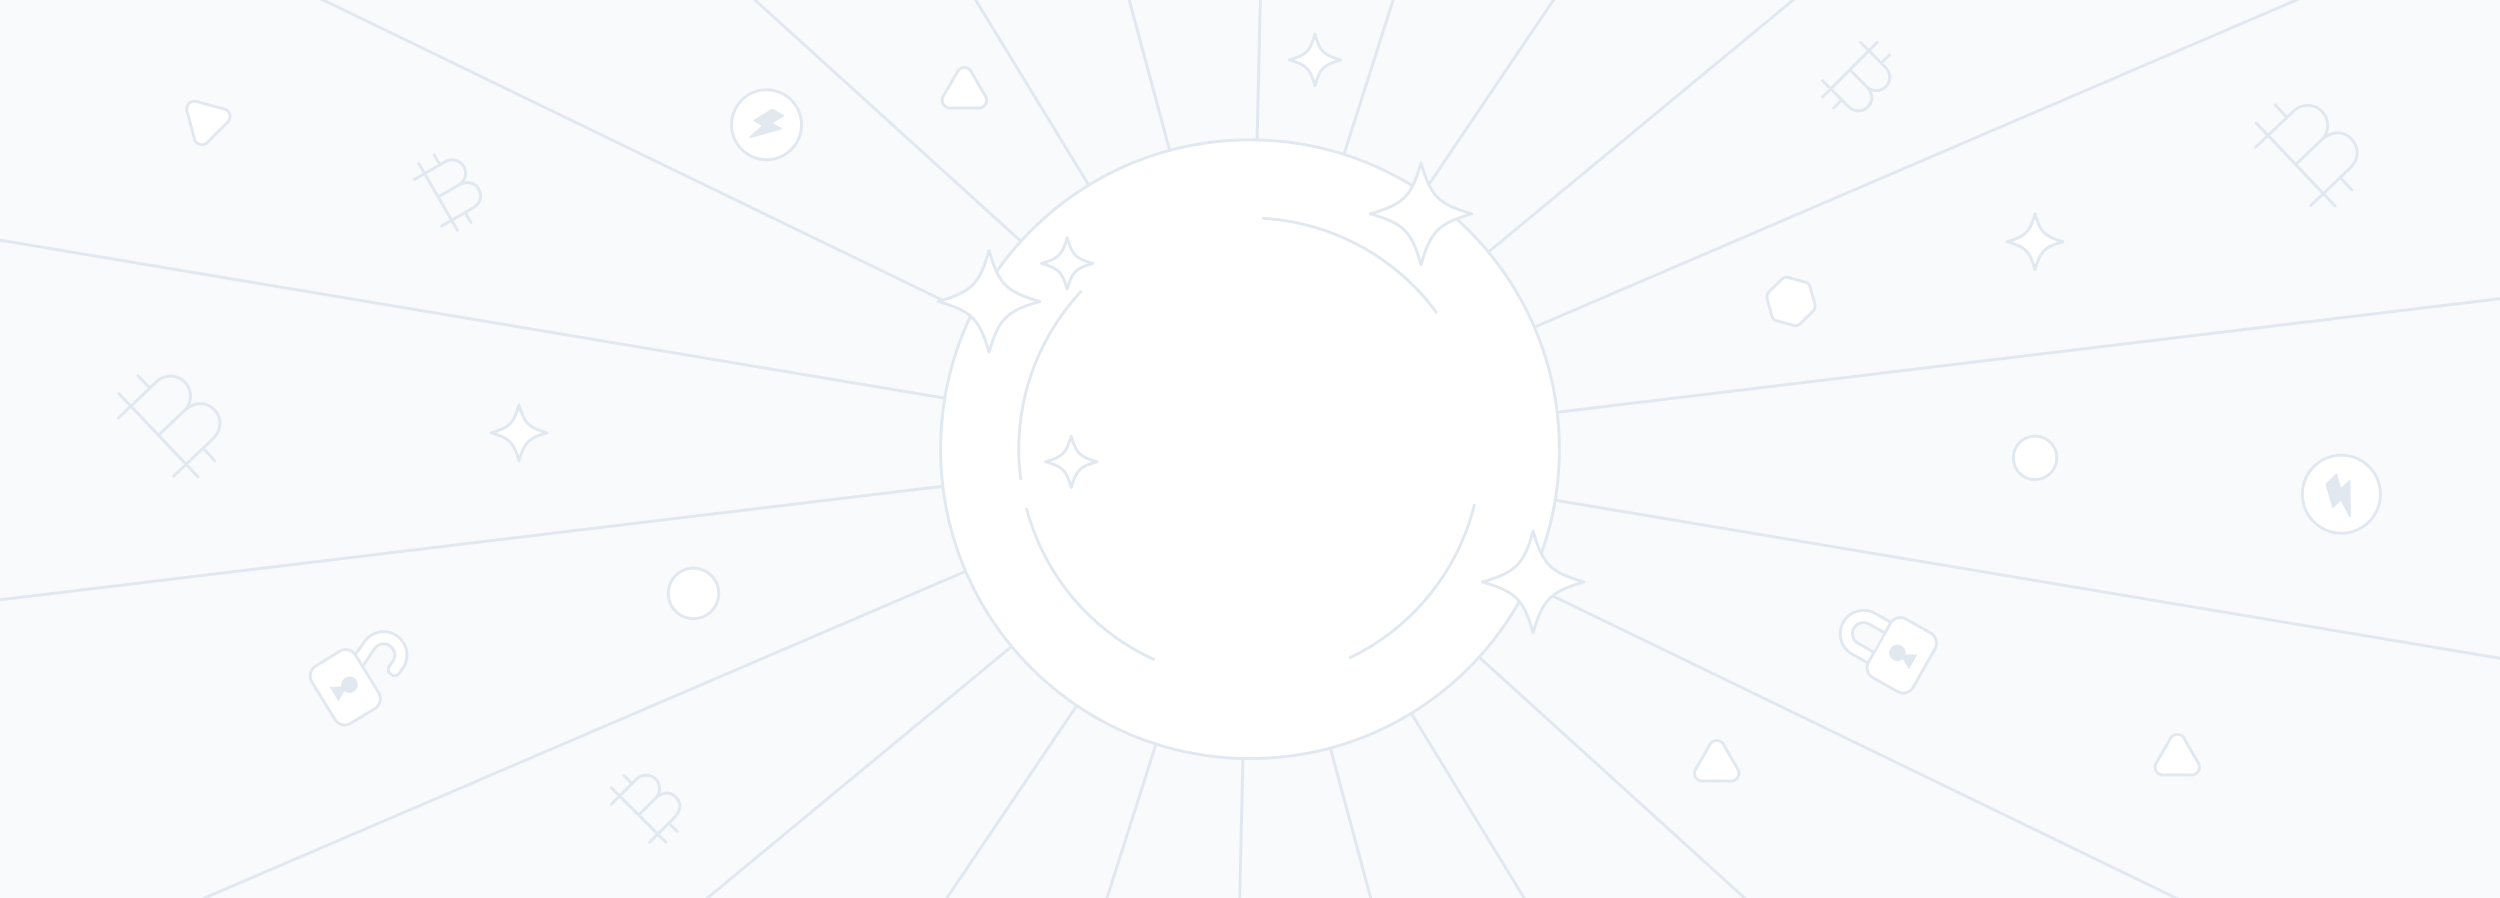 <svg xmlns="http://www.w3.org/2000/svg" width="2560" height="920" fill="none"><rect width="100%" height="100%" fill="#333333" stroke="none"/><g clip-path="url(#a)"><path fill="#F8FAFC" d="M0 0h2560v920H0z"/><path stroke="#E2E8F0" stroke-linecap="round" stroke-linejoin="round" stroke-width="3" d="M1312.49-957.245 1280 459.995l430.46-1350.68L1280 459.995l793.56-1174.7L1280 459.995l1092.36-903.54L1280 459.995l1302.67-559.19L1280 459.995l1407.45-169.53L1280 459.995l1398.2 233.86L1280 459.995l1275.68 618.295L1280 459.995l1049.81 952.655L1280 459.995l738.89 1209.825L1280 459.995l368.11 1368.995L1280 459.995l-32.49 1417.245L1280 459.995 849.535 1810.68 1280 459.995 486.445 1634.69 1280 459.995 187.635 1363.54 1280 459.995-22.675 1019.18 1280 459.995l-1407.445 169.54L1280 459.995l-1398.205-233.85L1280 459.995 4.315-158.305 1280 459.995 230.185-492.655 1280 459.995 541.105-749.835 1280 459.995 911.885-908.995 1280 459.995l32.49-1417.24Z"/><path fill="#fff" stroke="#E2E8F0" stroke-linecap="round" stroke-linejoin="round" stroke-width="3" d="M1280 776.8c174.96 0 316.8-141.836 316.8-316.8S1454.96 143.2 1280 143.2 963.2 285.036 963.2 460s141.84 316.8 316.8 316.8Z"/><path stroke="#E2E8F0" stroke-dasharray="208 208" stroke-linecap="round" stroke-linejoin="round" stroke-width="3" d="M1051.32 521.275c33.84 126.298 163.66 201.249 289.95 167.408 126.3-33.842 201.25-163.66 167.41-289.958-33.84-126.298-163.66-201.249-289.96-167.408-126.29 33.842-201.25 163.66-167.4 289.958Z"/><circle cx="710.134" cy="607.651" r="25.83" fill="#fff" stroke="#E2E8F0" stroke-linecap="round" stroke-linejoin="round" stroke-width="3"/><circle cx="2083.86" cy="468.834" r="22.241" fill="#fff" stroke="#E2E8F0" stroke-linecap="round" stroke-linejoin="round" stroke-width="3"/><path stroke="#E2E8F0" stroke-linecap="round" stroke-width="3" d="m134.034 415.865 28.299 29.766m-28.299-29.766 26.216-24.924c8.31-7.9 21.382-7.641 29.196.579 7.815 8.219 7.413 21.287-.897 29.188m-54.515-4.843-12.897 12.261m41.196 17.505 28.299 29.766m-28.299-29.766 26.216-24.923m0 0c7.702-7.323 20.849-11.662 30.924-1.065 8.613 9.06 7.508 21.197-1.924 30.164l-26.917 25.59m0 0-12.897 12.261m-36.472-102.952 12.128 12.757m54.437 61.586 12.128 12.757m-98.135-68.616 80.853 85.046M2322.53 138.624l28.29 29.766m-28.29-29.766 26.21-24.924c8.31-7.9 21.38-7.641 29.2.578 7.81 8.22 7.41 21.288-.9 29.188m-54.51-4.842-12.9 12.261m41.19 17.505 28.3 29.766m-28.3-29.766s15.31-14.549 26.22-24.924m0 0c7.7-7.322 20.85-11.661 30.92-1.064 8.62 9.06 7.51 21.196-1.92 30.164l-26.92 25.59m0 0-12.89 12.261m-36.48-102.952 12.13 12.756m54.44 61.587 12.13 12.757m-98.14-68.617 80.85 85.047M1913.78 51.968l-19.53 19.524m19.53-19.524 17.19 17.195c5.45 5.45 5.5 14.24.11 19.631-5.39 5.392-14.18 5.343-19.63-.107m2.33-36.719-8.46-8.46m-11.07 27.984-19.52 19.523m19.52-19.523 17.2 17.195m0 0c5.05 5.052 8.19 13.814 1.24 20.764-5.94 5.943-14.12 5.406-20.3-.781l-17.66-17.654m0 0-8.46-8.46m68.57-26.26-8.37 8.368m-40.46 37.631-8.37 8.367m44.45-67.118-55.78 55.782M434.898 177.717l13.805 23.912m-13.805-23.912 21.059-12.158c6.676-3.854 15.178-1.626 18.99 4.977 3.812 6.603 1.491 15.08-5.185 18.934m-34.864-11.753-10.361 5.982m24.166 17.93 13.805 23.911m-13.805-23.911 21.059-12.159m0 0c6.188-3.572 15.464-4.337 20.378 4.176 4.202 7.278 1.568 15.036-6.009 19.411l-21.623 12.483m0 0-10.36 5.982m-7.618-73.03 5.917 10.248m25.875 48.825 5.917 10.248m-53.327-60.304 39.444 68.319m166.165 579.227 19.524 19.523m-19.524-19.523 17.195-17.195c5.45-5.451 14.24-5.499 19.631-.108 5.391 5.392 5.343 14.181-.107 19.631m-36.719-2.328-8.459 8.459m27.983 11.064 19.523 19.524m-19.523-19.524 17.195-17.195m0 0c5.051-5.052 13.813-8.191 20.764-1.24 5.942 5.942 5.406 14.117-.781 20.304l-17.655 17.655m0 0-8.459 8.459m-26.26-68.57 8.368 8.368m37.63 40.464 8.368 8.367m-67.118-44.446 55.782 55.782"/><path fill="#fff" stroke="#E2E8F0" stroke-linecap="round" stroke-linejoin="round" stroke-width="3" d="M1824.32 286.248c.61-.603 1.24-1.108 1.91-1.515.66-.394 1.42-.632 2.29-.714.89-.078 1.96.051 3.21.386l16.47 4.414c1.25.335 2.23.754 2.93 1.256.69.503 1.23 1.081 1.59 1.734.36.667.66 1.407.89 2.219l4.58 16.387c.48 1.72.53 3.318.15 4.792-.38 1.475-1.22 2.855-2.54 4.139l-12.17 11.898a9.81 9.81 0 0 1-1.87 1.458c-.64.397-1.39.639-2.25.725-.86.086-1.91-.039-3.16-.375l-16.47-4.413c-1.26-.336-2.24-.758-2.97-1.268-.71-.507-1.26-1.102-1.63-1.788-.37-.671-.67-1.42-.9-2.246l-4.59-16.386c-.94-3.405-.15-6.34 2.36-8.805l12.17-11.898Zm601.52 248.07c15.6-15.605 15.6-40.906 0-56.511-15.61-15.605-40.91-15.605-56.51 0-15.61 15.605-15.61 40.906 0 56.511 15.6 15.605 40.9 15.605 56.51 0Z"/><path fill="#E2E8F0" d="m2381.27 496.387 6.88 23.097a.984.984 0 0 0 1.63.391l6.21-6.213a.978.978 0 0 1 1.56.242l7.94 15.228c.48.918 1.87.567 1.86-.465l-.45-36.255c-.01-.869-1.06-1.295-1.67-.683l-6.88 6.875a.976.976 0 0 1-1.62-.392l-3.47-12.545c-.22-.699-1.11-.909-1.63-.392l-10.12 10.12a.993.993 0 0 0-.24.998v-.006Z"/><path fill="#fff" stroke="#E2E8F0" stroke-linecap="round" stroke-linejoin="round" stroke-width="3" d="M766.991 158.767c17.135 9.893 39.046 4.022 48.939-13.113 9.894-17.136 4.023-39.047-13.113-48.94s-39.046-4.022-48.94 13.113c-9.893 17.136-4.022 39.047 13.114 48.94Z"/><path fill="#E2E8F0" d="m790.36 111.37-18.408 11.314a.88.88 0 0 0 .039 1.501l6.822 3.939a.88.88 0 0 1 .154 1.411l-11.346 10.41c-.684.627-.057 1.747.835 1.499l31.293-8.8c.75-.212.875-1.22.203-1.608l-7.549-4.359a.881.881 0 0 1-.039-1.501l10.061-5.911a.88.88 0 0 0-.038-1.501l-11.113-6.416a.883.883 0 0 0-.92.025l.006-.003Z"/><path fill="#fff" d="m363.891 670.027 9.375-12.986c7.564-10.789 22.5-13.407 33.284-5.839 10.785 7.569 13.403 22.504 5.835 33.289l-3.322 4.668a6.257 6.257 0 0 1-8.709 1.528 6.257 6.257 0 0 1-1.528-8.709l3.321-4.668c3.612-5.144 2.362-12.263-2.782-15.874-5.144-3.612-12.263-2.362-15.874 2.782l-12.284 18.269"/><path stroke="#E2E8F0" stroke-linecap="round" stroke-linejoin="round" stroke-width="3" d="m363.891 670.027 9.375-12.986c7.564-10.789 22.5-13.407 33.284-5.839 10.785 7.569 13.403 22.504 5.835 33.289l-3.322 4.668a6.257 6.257 0 0 1-8.709 1.528 6.257 6.257 0 0 1-1.528-8.709l3.321-4.668c3.612-5.144 2.362-12.263-2.782-15.874-5.144-3.612-12.263-2.362-15.874 2.782l-12.284 18.269"/><path fill="#fff" stroke="#E2E8F0" stroke-linecap="round" stroke-linejoin="round" stroke-width="3" d="m387.755 709.346-23.683-38.571c-3.402-5.542-10.654-7.276-16.196-3.873l-24.645 15.132c-5.542 3.403-7.276 10.654-3.873 16.196l23.682 38.571c3.403 5.542 10.654 7.276 16.196 3.874l24.646-15.133c5.542-3.403 7.276-10.654 3.873-16.196Z"/><path fill="#E2E8F0" d="m346.723 718.359 5.877-10.844c2.681 2.236 6.592 2.635 9.732.708 3.94-2.417 5.169-7.569 2.753-11.509-2.416-3.94-7.569-5.17-11.509-2.753-3.14 1.928-4.55 5.594-3.772 9l-12.329.332 9.248 15.066Z"/><path fill="#fff" stroke="#E2E8F0" stroke-linecap="round" stroke-linejoin="round" stroke-width="3" d="M2214.85 793.525c-6.21.058-10.11-6.69-6.95-12.041l7.46-12.65 7.22-12.785c3.06-5.409 10.85-5.409 13.91 0l7.22 12.785 7.46 12.65c3.16 5.351-.74 12.099-6.95 12.041l-14.68-.135-14.69.135Zm-471.59 6.232c-6.21.057-10.11-6.69-6.95-12.042l7.46-12.649 7.22-12.785c3.06-5.409 10.85-5.409 13.91 0l7.22 12.785 7.46 12.649c3.16 5.352-.74 12.099-6.95 12.042l-14.69-.136-14.68.136ZM980.572 73.196c3.057-5.409 10.848-5.409 13.904 0l7.224 12.785 7.46 12.65c3.16 5.351-.74 12.099-6.95 12.041l-14.686-.135-14.684.135c-6.213.058-10.108-6.69-6.952-12.041l7.459-12.65 7.225-12.785Zm-789.148 40.585c-1.664-5.986 3.845-11.495 9.831-9.832l14.149 3.932 14.22 3.67c6.016 1.552 8.032 9.078 3.598 13.43l-10.479 10.288-10.288 10.479c-4.352 4.434-11.878 2.417-13.43-3.598l-3.67-14.22-3.931-14.149Z"/><path fill="#fff" d="m1911.89 678.454-15.38-8.709c-11.48-6.506-15.54-21.143-9.03-32.625 6.5-11.481 21.14-15.533 32.62-9.03l15.38 8.709"/><path stroke="#E2E8F0" stroke-linecap="round" stroke-linejoin="round" stroke-width="3" d="m1911.89 678.454-15.38-8.709c-11.48-6.506-15.54-21.143-9.03-32.625 6.5-11.481 21.14-15.533 32.62-9.03l15.38 8.709"/><path fill="#fff" stroke="#E2E8F0" stroke-linecap="round" stroke-linejoin="round" stroke-width="3" d="m1935.72 638.394-22.34 39.447c-3.21 5.668-1.22 12.865 4.45 16.075l25.2 14.276c5.67 3.211 12.87 1.218 16.08-4.449l22.34-39.448c3.21-5.667 1.22-12.865-4.45-16.075l-25.2-14.276c-5.67-3.21-12.87-1.218-16.08 4.45Z"/><path fill="#E2E8F0" d="m1963.5 670.004-12.36.1c.66-3.434-.88-7.057-4.09-8.876a8.377 8.377 0 0 0-11.42 3.161c-2.28 4.026-.87 9.138 3.16 11.418 3.21 1.819 7.11 1.278 9.72-1.054l6.27 10.65 8.72-15.409v.01Z"/><path fill="#F8FAFC" d="m1929.32 647.697-15.38-8.711c-5.48-3.103-12.46-1.167-15.56 4.306-3.1 5.474-1.17 12.455 4.31 15.555l15.38 8.711"/><path stroke="#E2E8F0" stroke-linecap="round" stroke-linejoin="round" stroke-width="3" d="m1929.32 647.697-15.38-8.711c-5.48-3.103-12.46-1.167-15.56 4.306-3.1 5.474-1.17 12.455 4.31 15.555l15.38 8.711"/><path fill="#fff" stroke="#E2E8F0" stroke-linecap="round" stroke-linejoin="round" stroke-width="3" d="M560.024 443.215c-18.77 5.393-23.139 9.767-28.532 28.531-5.394-18.769-9.768-23.138-28.533-28.531 18.77-5.394 23.139-9.768 28.533-28.532 5.393 18.769 9.767 23.138 28.532 28.532ZM2112.39 247.481c-18.77 5.393-23.13 9.768-28.53 28.532-5.39-18.769-9.77-23.139-28.53-28.532 18.77-5.393 23.14-9.767 28.53-28.532 5.4 18.77 9.77 23.139 28.53 28.532ZM1064.83 308.72c-34.23 9.836-42.2 17.813-52.03 52.034-9.84-34.23-17.817-42.198-52.038-52.034 34.23-9.835 42.198-17.813 52.038-52.033 9.83 34.229 17.81 42.198 52.03 52.033Zm442.37-89.771c-34.23 9.835-42.2 17.813-52.04 52.033-9.83-34.229-17.81-42.198-52.03-52.033 34.23-9.836 42.2-17.813 52.03-52.034 9.84 34.23 17.82 42.198 52.04 52.034Zm114.79 376.999c-34.23 9.835-42.2 17.813-52.03 52.033-9.84-34.229-17.82-42.198-52.04-52.033 34.23-9.836 42.2-17.813 52.04-52.034 9.83 34.23 17.81 42.198 52.03 52.034ZM1372.75 61.374c-17.25 4.959-21.27 8.98-26.23 26.233-4.96-17.257-8.98-21.274-26.23-26.233 17.26-4.958 21.27-8.98 26.23-26.232 4.96 17.256 8.98 21.274 26.23 26.232Zm-253.74 208.388c-17.25 4.959-21.27 8.98-26.23 26.233-4.96-17.257-8.98-21.274-26.23-26.233 17.25-4.959 21.27-8.98 26.23-26.233 4.96 17.257 8.98 21.274 26.23 26.233Zm4.18 203.063c-17.26 4.959-21.27 8.981-26.23 26.233-4.96-17.257-8.98-21.274-26.24-26.233 17.26-4.958 21.28-8.98 26.24-26.232 4.96 17.257 8.98 21.274 26.23 26.232Z"/></g><defs><clipPath id="a"><path fill="#fff" d="M0 0h2560v920H0z"/></clipPath></defs></svg>